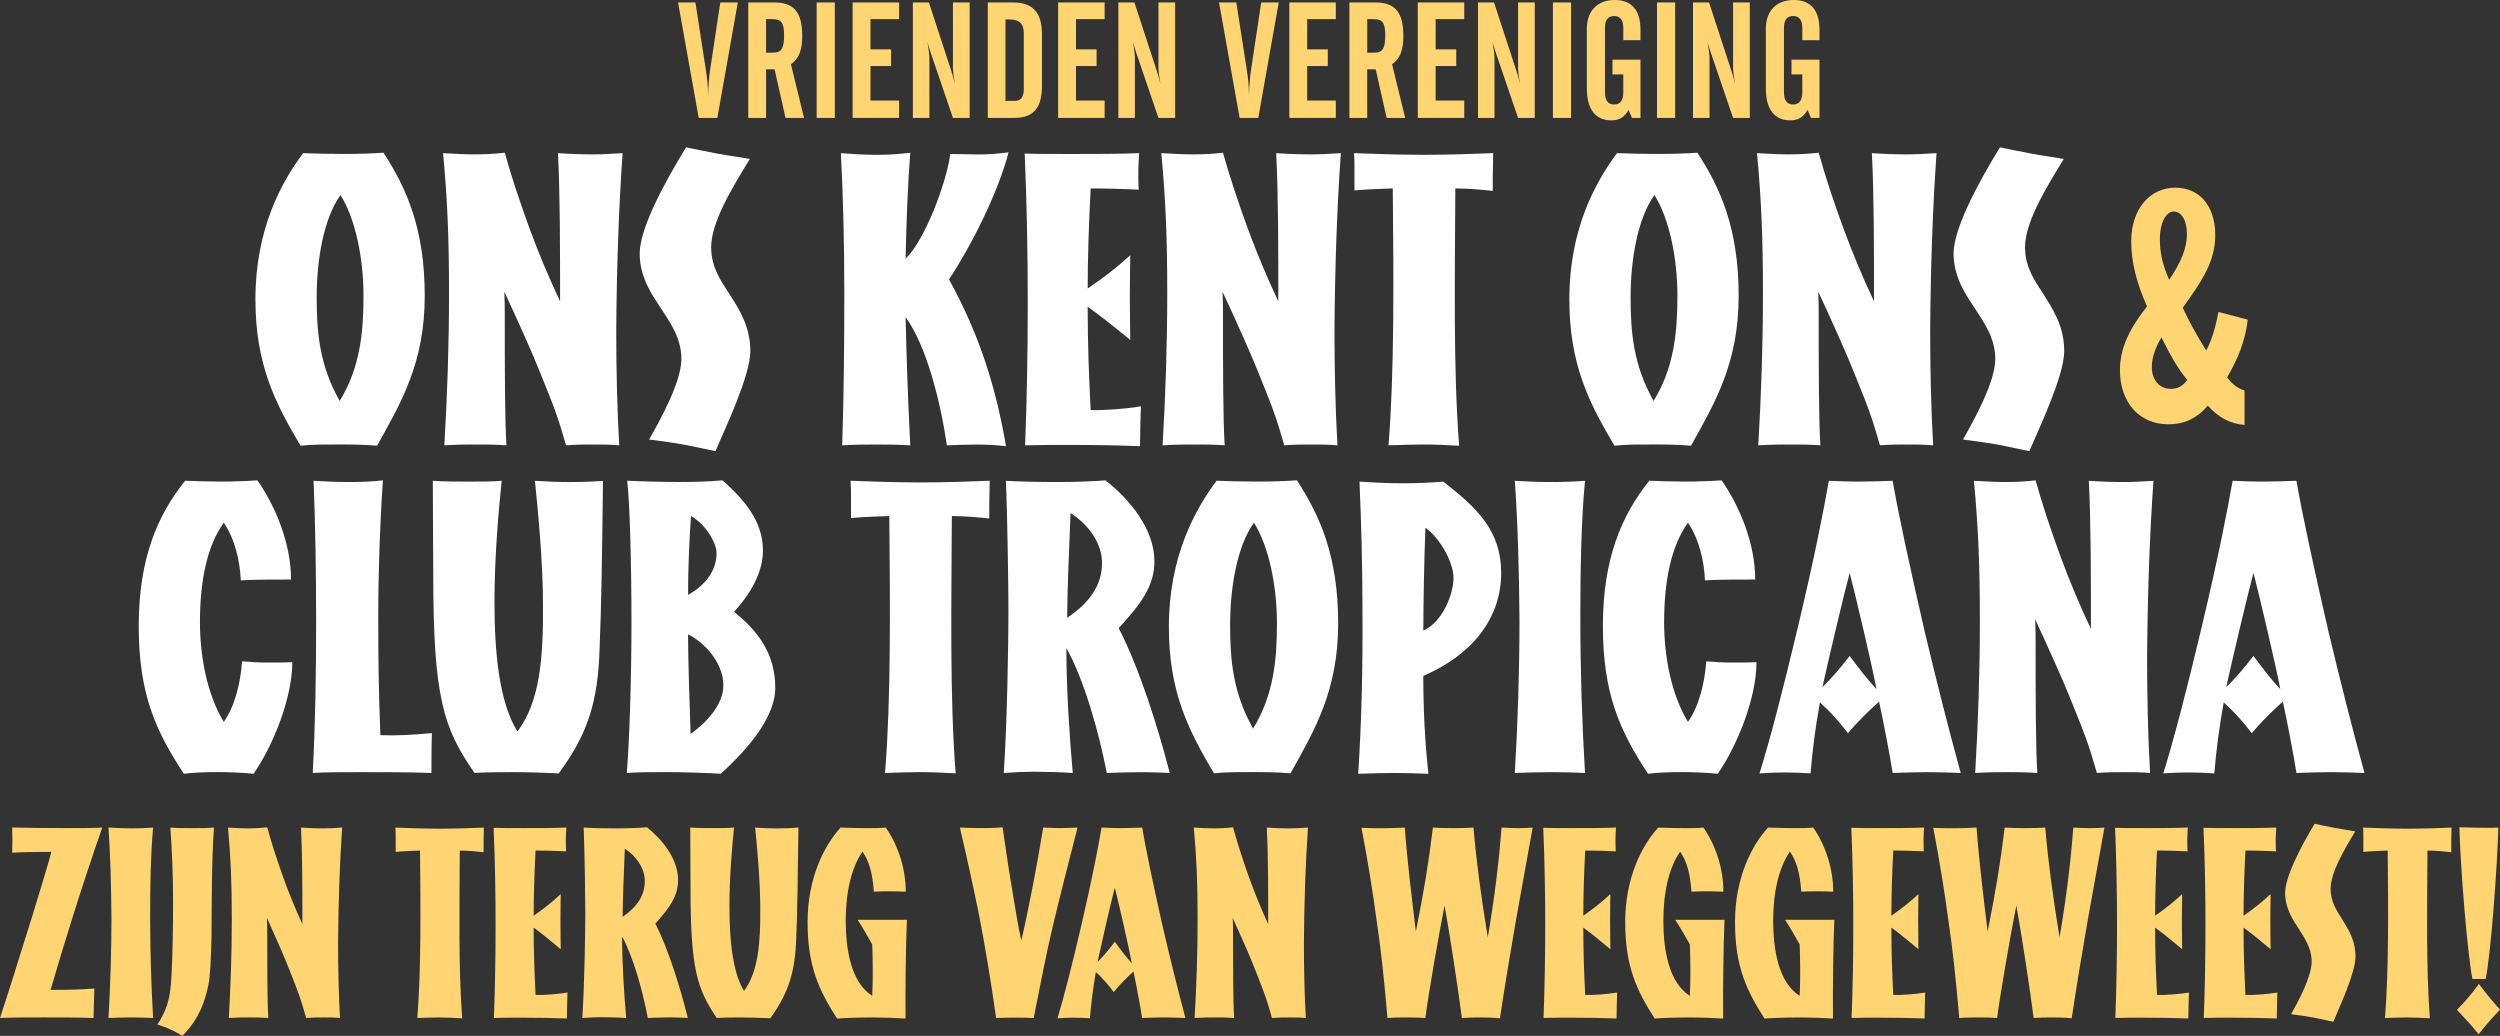 <?xml version="1.0" encoding="UTF-8"?>
<svg id="Layer_2" data-name="Layer 2" xmlns="http://www.w3.org/2000/svg" viewBox="0 0 823.45 341.19">
  <rect x="0" y="0" width="823.45" height="341.19" fill="#333333" stroke="none"/>
  <defs>
    <style>
      .cls-1 {
        fill: #fff;
      }

      .cls-2 {
        fill: #ffd574;
      }
    </style>
  </defs>
  <g id="Layer_1-2" data-name="Layer 1">
    <g>
      <g>
        <path class="cls-1" d="m72.18,158.63c4.06,0,8.55-.14,12.61-.41,6.03,8.61,11.07,20.92,11.07,32.67-6.73,0-12.33,0-16.54.27-.28-6.15-1.82-13.4-5.61-19-5.61,7.79-7.85,19.41-7.85,32.81,0,11.35,2.38,23.79,7.85,32.81,3.64-5.19,5.47-12.58,6.03-19.96,3.22.27,5.61.41,8.27.41,2.8,0,6.03,0,8.27-.14,0,11.76-6.31,27.48-12.75,36.77-4.2-.41-8.41-.55-11.91-.55-3.92,0-7.99.14-11.07.55-9.25-14.08-14.86-26.25-14.86-48.67s6.31-36.64,15.28-47.85c3.5.14,7.99.27,11.21.27Z"/>
        <path class="cls-1" d="m104.13,204.7c0-16.27-.28-32.26-.84-46.34,4.06.27,7.99.41,12.05.41,3.64,0,7.29-.14,10.79-.55-.98,13.94-1.54,29.8-1.54,45.39,0,12.71.14,24.74.7,38.55,5.61.14,9.11,0,16.96-.68-.14,4.24-.14,10.66-.14,13.12-7.15-.27-15.98-.27-22.7-.27s-12.61,0-16.4.27c.84-15.99,1.12-33.08,1.12-49.9Z"/>
        <path class="cls-1" d="m154.6,158.63c4.06,0,7.71,0,10.65-.27-.98,9.57-2.38,24.74-2.38,39.92,0,16.54,1.54,33.08,7.57,42.65,7.43-9.84,8.55-24.33,8.41-42.1,0-13.4-1.68-31.03-2.66-40.46,4.2.27,7.99.41,11.35.41,4.34,0,7.99-.14,11.07-.41-.28,24.88-.56,42.38-1.12,55.36-.56,17.63-3.92,28.02-13.45,41.01-5.33-.27-10.37-.41-15.14-.41-4.48,0-8.69,0-12.61.27-10.23-14.76-13.59-24.74-13.59-65.62,0-8.61-.14-18.73-.14-30.62,4.06.27,8.27.27,12.05.27Z"/>
        <path class="cls-1" d="m219.06,254.32c-5.47,0-7.99,0-12.61.27.84-9.98,1.54-30.62,1.54-49.08,0-20.78-.56-39.92-1.4-47.16,3.08.14,10.51.41,16.82.41,5.61,0,10.09-.14,14.58-.55,6.87,6.15,13.31,13.26,13.31,23.1,0,7.11-3.92,14.08-9.53,20.23,7.43,5.88,13.59,13.4,13.59,25.02,0,10.8-11.21,22.15-17.94,28.3-4.2-.27-12.33-.55-18.36-.55Zm7.57-58.37c6.31-3.55,9.39-8.48,9.39-13.81,0-3.01-3.22-9.16-8.41-12.17-.56,7.38-.98,17.63-.98,25.97Zm.84,45.8c5.33-3.83,10.79-9.71,10.79-15.99,0-7.52-6.31-14.22-11.63-16.81,0,6.56.42,21.6.84,32.81Z"/>
        <path class="cls-1" d="m303.01,254.32c-3.92,0-6.73.14-11.49.27,1.96-24.47,1.68-54.95,1.4-84.62-3.22.14-8.97.27-12.61.68v-6.42c0-2.05,0-3.55-.14-5.88,6.87.27,15,.55,23.12.55s15.56-.27,22.7-.55c0,2.73-.14,4.92-.14,7.38v5.06c-3.5-.41-8.41-.82-12.33-.82-.14,29.53-.7,59.88,1.26,84.76-4.77-.27-7.85-.41-11.77-.41Z"/>
        <path class="cls-1" d="m353.32,254.6c-3.64-.27-9.53-.41-12.75-.41-2.94,0-6.45.14-9.95.41,1.12-16.68,1.54-42.38,1.54-53.59,0-5.47-.28-29.66-.84-42.65,4.06.27,10.79.41,17.52.41,5.47,0,12.19-.27,15.28-.55,7.71,6.02,16.12,15.86,16.12,26.66,0,8.2-4.48,14.08-11.77,22.01,6.73,12.99,12.89,32.4,16.82,47.71-2.1-.14-7.01-.27-9.11-.27s-9.53.14-11.63.27c-2.66-13.81-7.57-30.9-13.31-41.15,0,13.4.98,28.43,2.1,41.15Zm-1.82-51.13c7.43-4.92,11.49-10.8,11.49-18.04,0-6.56-4.62-12.85-10.37-16.4-.42,10.12-1.12,26.79-1.12,34.45Z"/>
        <path class="cls-1" d="m411.21,254.32c-4.34,0-7.85,0-11.35.41-8.41-14.22-14.86-26.79-14.86-48.26,0-23.24,8.69-38.69,15.7-48.12,3.78.14,8.69.27,13.45.27s9.25-.14,13.03-.41c7.57,11.62,13.59,25.02,13.59,47.16s-7.85,35.27-15.7,49.35c-4.34-.41-9.25-.41-13.88-.41Zm1.82-82.16c-5.61,7.79-7.85,21.46-7.85,33.63,0,11.35.84,22.28,7.57,34.18,6.73-10.94,7.85-22.56,7.85-34.59s-2.52-25.15-7.57-33.22Z"/>
        <path class="cls-1" d="m459.28,254.6c-3.92,0-7.85.14-11.91.27,1.12-17.36,1.54-35.95,1.4-53.72,0-15.04-.42-29.53-.98-42.51,4.06.27,8.97.55,14.44.55,4.62,0,9.67-.27,13.17-.55,11.07,8.61,19.06,16.13,19.06,30.07,0,15.04-9.67,27.07-25.65,33.9,0,11.48.56,22.01,1.68,32.26-3.92-.14-7.57-.27-11.21-.27Zm9.53-46.89c6.45-2.87,9.95-12.17,9.95-17.36,0-4.92-4.2-12.85-9.25-16.54-.42,9.98-.7,26.25-.7,33.9Z"/>
        <path class="cls-1" d="m510.86,158.77c4.48,0,7.85-.14,11.21-.41-1.26,13.26-1.54,29.25-1.54,45.25,0,16.81.56,34.72,1.54,50.99-2.52-.14-7.57-.27-11.21-.27s-8.69.14-11.91.27c.98-16.27,1.54-33.63,1.54-50.31-.14-16.68-.56-32.13-1.54-45.93,4.34.27,7.85.41,11.91.41Z"/>
        <path class="cls-1" d="m554.45,158.63c4.06,0,8.55-.14,12.61-.41,6.03,8.61,11.07,20.92,11.07,32.67-6.73,0-12.33,0-16.54.27-.28-6.15-1.82-13.4-5.61-19-5.61,7.79-7.85,19.41-7.85,32.81,0,11.35,2.38,23.79,7.85,32.81,3.64-5.19,5.47-12.58,6.03-19.96,3.22.27,5.61.41,8.27.41,2.8,0,6.03,0,8.27-.14,0,11.76-6.31,27.48-12.75,36.77-4.2-.41-8.41-.55-11.91-.55-3.92,0-7.99.14-11.07.55-9.25-14.08-14.86-26.25-14.86-48.67s6.31-36.64,15.28-47.85c3.5.14,7.99.27,11.21.27Z"/>
        <path class="cls-1" d="m592.01,207.3c6.03-25.29,8.69-39.51,10.37-48.94,3.36.14,6.31.27,9.39.27,4.21,0,8.13-.14,11.63-.27,1.82,10.53,5.47,27.48,10.51,49.49,3.78,15.86,7.85,31.99,11.91,46.75-3.64-.14-7.43-.27-11.21-.27-3.5,0-7.43.14-11.21.27-.7-4.78-3.36-18.59-4.48-23.51-3.5,3.14-7.29,6.84-10.23,10.39-2.94-3.83-5.89-7.11-9.25-10.12-1.54,8.61-2.52,16.27-3.08,23.38-5.61-.41-11.35-.41-16.82,0,3.22-10.25,7.57-26.79,12.47-47.44Zm17.24,8.75c3.22,4.37,5.89,7.79,8.83,10.94-1.54-8.2-7.01-31.31-8.83-38.28-1.82,6.7-6.73,27.48-8.97,37.59,2.8-2.6,5.89-6.29,8.97-10.25Z"/>
        <path class="cls-1" d="m670.49,212.77c0,14.49,0,33.49.56,41.83-3.78-.27-6.73-.27-9.53-.27-3.36,0-6.73,0-10.93.27.98-16.68,1.54-33.36,1.54-50.03,0-18.86-.56-31.17-1.96-46.21,4.76.27,7.15.41,10.51.41,3.08,0,6.31-.14,9.81-.55,2.24,8.07,5.04,16.4,8.13,24.88,3.08,8.34,6.45,16.4,10.09,24.06,0-16.95,0-35.41-.7-48.8,3.78.27,7.71.41,11.35.41,3.22,0,5.61-.14,9.95-.41-1.26,17.63-1.96,37.87-2.1,58.37,0,12.85.28,25.56.98,37.87-3.08-.27-5.75-.27-8.41-.27-2.8,0-5.61,0-9.11.27-2.66-9.3-3.78-12.3-8.69-24.33-1.96-5.06-7.29-16.95-11.63-26.25.14,2.87.14,6.01.14,8.75Z"/>
        <path class="cls-1" d="m725.01,207.3c6.03-25.29,8.69-39.51,10.37-48.94,3.36.14,6.31.27,9.39.27,4.21,0,8.13-.14,11.63-.27,1.82,10.53,5.47,27.48,10.51,49.49,3.78,15.86,7.85,31.99,11.91,46.75-3.64-.14-7.43-.27-11.21-.27-3.5,0-7.43.14-11.21.27-.7-4.78-3.36-18.59-4.48-23.51-3.5,3.14-7.29,6.84-10.23,10.39-2.94-3.83-5.89-7.11-9.25-10.12-1.54,8.61-2.52,16.27-3.08,23.38-5.61-.41-11.35-.41-16.82,0,3.22-10.25,7.57-26.79,12.47-47.44Zm17.24,8.75c3.22,4.37,5.89,7.79,8.83,10.94-1.54-8.2-7.01-31.31-8.83-38.28-1.82,6.7-6.73,27.48-8.97,37.59,2.8-2.6,5.89-6.29,8.97-10.25Z"/>
      </g>
      <g>
        <path class="cls-2" d="m21.56,272.76c5.61,0,9.44,0,12.12-.18-6.77,19.42-12.83,39.02-17.02,53.46,7.4,0,9.44-.09,14.43-.45-.09,2.49-.27,8.2-.27,9.71-4.99-.18-10.87-.18-16.39-.18s-10.51,0-14.43.18c1.78-5.26,6.33-19.78,10.34-32.61,3.03-9.98,5.79-18.89,6.59-22.1-4.99,0-10.07.09-12.92.27.09-3.03.09-5.44,0-8.29,3.65.09,10.87.18,17.55.18Z"/>
        <path class="cls-2" d="m43.3,272.85c2.85,0,4.99-.09,7.13-.27-.8,8.64-.98,19.07-.98,29.49,0,10.96.36,22.63.98,33.23-1.6-.09-4.81-.18-7.13-.18s-5.52.09-7.57.18c.62-10.6.98-21.92.98-32.79-.09-10.87-.36-20.94-.98-29.94,2.76.18,4.99.27,7.57.27Z"/>
        <path class="cls-2" d="m56.48,321.5c.36-6.86.53-15.5.53-24.41s-.36-16.93-.89-24.5c2.14.18,4.72.18,7.31.18s4.81,0,7.04-.18c-.8,11.49-.71,24.86-.8,35.64-.18,7.22-.36,13.1-1.07,16.39-1.69,8.29-4.99,13.01-8.55,16.57-1.16-.71-2.5-1.51-4.01-2.14-1.43-.71-2.67-1.07-4.19-1.6,2.85-4.45,4.28-8.02,4.63-15.95Z"/>
        <path class="cls-2" d="m88.02,308.04c0,9.44,0,21.83.36,27.26-2.41-.18-4.28-.18-6.06-.18-2.14,0-4.28,0-6.95.18.62-10.87.98-21.74.98-32.61,0-12.29-.36-20.31-1.25-30.11,3.03.18,4.54.27,6.68.27,1.96,0,4.01-.09,6.24-.36,1.43,5.26,3.21,10.69,5.17,16.22,1.96,5.43,4.1,10.69,6.41,15.68,0-11.05,0-23.08-.45-31.81,2.41.18,4.9.27,7.22.27,2.05,0,3.56-.09,6.33-.27-.8,11.49-1.25,24.68-1.34,38.04,0,8.38.18,16.66.62,24.68-1.96-.18-3.65-.18-5.35-.18-1.78,0-3.56,0-5.79.18-1.69-6.06-2.41-8.02-5.52-15.86-1.25-3.3-4.63-11.05-7.4-17.11.09,1.87.09,3.92.09,5.7Z"/>
        <path class="cls-2" d="m144.77,335.13c-2.49,0-4.28.09-7.31.18,1.25-15.95,1.07-35.82.89-55.15-2.05.09-5.7.18-8.02.45v-4.19c0-1.34,0-2.32-.09-3.83,4.37.18,9.53.36,14.7.36s9.89-.18,14.43-.36c0,1.78-.09,3.21-.09,4.81v3.3c-2.23-.27-5.35-.53-7.84-.53-.09,19.24-.45,39.02.8,55.24-3.03-.18-4.99-.27-7.48-.27Z"/>
        <path class="cls-2" d="m162.59,272.67c2.41.09,6.06.09,9.98.09,4.63,0,9.8,0,13.99-.18-.09,1.34-.18,2.58-.18,3.83s0,3.12.09,4.01c-3.3-.18-6.86-.27-10.07-.27-.36,7.13-.62,14.7-.62,21.47,3.47-2.41,6.24-4.63,8.91-7.13,0,1.34-.09,4.99-.09,8.73s.09,7.66.09,9.44c-3.3-2.76-5.88-4.9-8.91-7.13,0,8.2.27,14.97.62,22.19,2.76.09,7.4-.27,10.51-.8-.09,3.21-.18,6.5-.18,8.55-4.45-.18-9.62-.27-14.52-.27-3.56,0-6.77,0-9.53.09.71-18.71.8-41.7-.09-62.63Z"/>
        <path class="cls-2" d="m206.24,335.31c-2.32-.18-6.06-.27-8.11-.27-1.87,0-4.1.09-6.33.27.71-10.87.98-27.62.98-34.93,0-3.56-.18-19.33-.53-27.8,2.58.18,6.86.27,11.14.27,3.47,0,7.75-.18,9.71-.36,4.9,3.92,10.25,10.33,10.25,17.37,0,5.35-2.85,9.18-7.48,14.34,4.28,8.46,8.2,21.12,10.69,31.09-1.34-.09-4.46-.18-5.79-.18s-6.06.09-7.4.18c-1.69-9-4.81-20.14-8.46-26.82,0,8.73.62,18.53,1.34,26.82Zm-1.16-33.32c4.72-3.21,7.31-7.04,7.31-11.76,0-4.28-2.94-8.38-6.59-10.69-.27,6.59-.71,17.46-.71,22.45Z"/>
        <path class="cls-2" d="m235,272.76c2.58,0,4.9,0,6.77-.18-.62,6.24-1.51,16.13-1.51,26.02,0,10.78.98,21.56,4.81,27.8,4.72-6.42,5.44-15.86,5.35-27.44,0-8.73-1.07-20.23-1.69-26.37,2.67.18,5.08.27,7.22.27,2.76,0,5.08-.09,7.04-.27-.18,16.22-.36,27.62-.71,36.08-.36,11.49-2.49,18.26-8.55,26.73-3.39-.18-6.59-.27-9.62-.27-2.85,0-5.52,0-8.02.18-6.5-9.62-8.64-16.13-8.64-42.77,0-5.61-.09-12.21-.09-19.96,2.58.18,5.26.18,7.66.18Z"/>
        <path class="cls-2" d="m287.03,335.13c-4.54,0-9.09.18-11.32.36-5.88-9.18-9.71-17.11-9.71-31.72s5.44-25.21,10.87-31.18c2.76.09,5.7.18,8.64.18,2.67,0,4.28,0,6.24-.18,4.01,5.7,6.59,13.45,6.59,21.12-4.01-.18-7.84-.18-10.51,0-.45-6.15-1.51-9.98-3.74-13.19-3.56,5.08-5.52,13.1-5.52,22.72s1.78,20.4,8.73,24.77c.27-5.52.18-11.67,0-16.93-1.07-1.96-3.56-6.24-4.81-8.11h16.22c-.36,8.02-.53,24.06-.45,32.52-2.49-.18-7.13-.36-11.23-.36Z"/>
        <path class="cls-2" d="m324,272.76c2.58,0,4.63-.09,6.24-.27.71,4.9,1.78,12.47,3.03,19.87,1.07,6.59,2.14,13.1,3.12,17.46,2.23-9.27,5.52-26.64,7.22-37.24,2.32.09,4.37.18,5.61.18s4.1-.09,5.7-.18c-2.23,8.55-6.33,24.77-8.2,32.7-1.96,8.29-4.1,19.07-6.24,30.03-3.83-.18-8.38-.18-12.38,0-1.6-11.4-3.48-22.81-5.61-33.86-2.05-10.07-4.19-19.78-6.33-28.87,3.3.18,5.7.18,7.84.18Z"/>
        <path class="cls-2" d="m356.24,304.48c3.83-16.48,5.52-25.75,6.59-31.9,2.14.09,4.01.18,5.97.18,2.67,0,5.17-.09,7.4-.18,1.16,6.86,3.47,17.91,6.68,32.25,2.41,10.33,4.99,20.85,7.57,30.47-2.32-.09-4.72-.18-7.13-.18-2.23,0-4.72.09-7.13.18-.45-3.12-2.14-12.12-2.85-15.32-2.23,2.05-4.63,4.46-6.5,6.77-1.87-2.49-3.74-4.63-5.88-6.59-.98,5.61-1.6,10.6-1.96,15.24-3.56-.27-7.22-.27-10.69,0,2.05-6.68,4.81-17.46,7.93-30.92Zm10.96,5.7c2.05,2.85,3.74,5.08,5.61,7.13-.98-5.35-4.45-20.4-5.61-24.95-1.16,4.37-4.28,17.91-5.7,24.5,1.78-1.69,3.74-4.1,5.7-6.68Z"/>
        <path class="cls-2" d="m406.14,308.04c0,9.44,0,21.83.36,27.26-2.41-.18-4.28-.18-6.06-.18-2.14,0-4.28,0-6.95.18.62-10.87.98-21.74.98-32.61,0-12.29-.36-20.31-1.25-30.11,3.03.18,4.54.27,6.68.27,1.96,0,4.01-.09,6.24-.36,1.43,5.26,3.21,10.69,5.17,16.22,1.96,5.43,4.1,10.69,6.41,15.68,0-11.05,0-23.08-.45-31.81,2.41.18,4.9.27,7.22.27,2.05,0,3.56-.09,6.33-.27-.8,11.49-1.25,24.68-1.34,38.04,0,8.38.18,16.66.62,24.68-1.96-.18-3.65-.18-5.35-.18-1.78,0-3.56,0-5.79.18-1.69-6.06-2.41-8.02-5.52-15.86-1.25-3.3-4.63-11.05-7.4-17.11.09,1.87.09,3.92.09,5.7Z"/>
        <path class="cls-2" d="m487.48,335.13c-1.96,0-3.74,0-5.97.18-1.16-9.18-4.01-27.71-5.7-37.06-1.87,9.44-5.17,28.24-6.33,37.06-2.41-.18-4.37-.18-6.42-.18-1.78,0-3.74,0-6.06.18-1.07-12.65-2.14-22.63-3.56-32.07-1.34-9.98-2.85-19.33-4.99-30.56,4.81.18,9.53.18,14.26-.09.8,10.96,2.41,24.15,3.65,34.21,2.76-13.72,4.19-22.63,5.61-34.21,1.25.09,4.01.18,6.77.18s5.43-.09,6.59-.18c1.07,12.21,2.49,22.45,4.72,36.17,2.49-14.61,3.74-26.1,4.54-36.17,2.05.09,3.92.18,5.52.18,1.78,0,3.56-.09,4.72-.18-1.87,10.42-3.65,20.14-5.43,30.11-1.78,10.34-3.56,20.76-5.35,32.7-2.58-.27-4.63-.27-6.59-.27Z"/>
        <path class="cls-2" d="m508.32,272.67c2.41.09,6.06.09,9.98.09,4.63,0,9.8,0,13.99-.18-.09,1.34-.18,2.58-.18,3.83s0,3.12.09,4.01c-3.3-.18-6.86-.27-10.07-.27-.36,7.13-.62,14.7-.62,21.47,3.47-2.41,6.24-4.63,8.91-7.13,0,1.34-.09,4.99-.09,8.73s.09,7.66.09,9.44c-3.3-2.76-5.88-4.9-8.91-7.13,0,8.2.27,14.97.62,22.19,2.76.09,7.39-.27,10.51-.8-.09,3.21-.18,6.5-.18,8.55-4.46-.18-9.62-.27-14.52-.27-3.56,0-6.77,0-9.53.09.71-18.71.8-41.7-.09-62.63Z"/>
        <path class="cls-2" d="m556.34,335.13c-4.54,0-9.09.18-11.32.36-5.88-9.18-9.71-17.11-9.71-31.72s5.43-25.21,10.87-31.18c2.76.09,5.7.18,8.64.18,2.67,0,4.28,0,6.24-.18,4.01,5.7,6.59,13.45,6.59,21.12-4.01-.18-7.84-.18-10.51,0-.45-6.15-1.51-9.98-3.74-13.19-3.56,5.08-5.52,13.1-5.52,22.72s1.78,20.4,8.73,24.77c.27-5.52.18-11.67,0-16.93-1.07-1.96-3.56-6.24-4.81-8.11h16.22c-.36,8.02-.54,24.06-.45,32.52-2.49-.18-7.13-.36-11.23-.36Z"/>
        <path class="cls-2" d="m592.51,335.13c-4.54,0-9.09.18-11.32.36-5.88-9.18-9.71-17.11-9.71-31.72s5.43-25.21,10.87-31.18c2.76.09,5.7.18,8.64.18,2.67,0,4.28,0,6.24-.18,4.01,5.7,6.59,13.45,6.59,21.12-4.01-.18-7.84-.18-10.51,0-.45-6.15-1.51-9.98-3.74-13.19-3.56,5.08-5.52,13.1-5.52,22.72s1.78,20.4,8.73,24.77c.27-5.52.18-11.67,0-16.93-1.07-1.96-3.56-6.24-4.81-8.11h16.22c-.36,8.02-.54,24.06-.45,32.52-2.49-.18-7.13-.36-11.23-.36Z"/>
        <path class="cls-2" d="m609.79,272.67c2.41.09,6.06.09,9.98.09,4.63,0,9.8,0,13.99-.18-.09,1.34-.18,2.58-.18,3.83s0,3.12.09,4.01c-3.3-.18-6.86-.27-10.07-.27-.36,7.13-.62,14.7-.62,21.47,3.47-2.41,6.24-4.63,8.91-7.13,0,1.34-.09,4.99-.09,8.73s.09,7.66.09,9.44c-3.3-2.76-5.88-4.9-8.91-7.13,0,8.2.27,14.97.62,22.19,2.76.09,7.39-.27,10.51-.8-.09,3.21-.18,6.5-.18,8.55-4.46-.18-9.62-.27-14.52-.27-3.56,0-6.77,0-9.53.09.71-18.71.8-41.7-.09-62.63Z"/>
        <path class="cls-2" d="m675.81,335.13c-1.96,0-3.74,0-5.97.18-1.16-9.18-4.01-27.71-5.7-37.06-1.87,9.44-5.17,28.24-6.33,37.06-2.41-.18-4.37-.18-6.42-.18-1.78,0-3.74,0-6.06.18-1.07-12.65-2.14-22.63-3.56-32.07-1.34-9.98-2.85-19.33-4.99-30.56,4.81.18,9.53.18,14.26-.09.8,10.96,2.41,24.15,3.65,34.21,2.76-13.72,4.19-22.63,5.61-34.21,1.25.09,4.01.18,6.77.18s5.43-.09,6.59-.18c1.07,12.21,2.49,22.45,4.72,36.17,2.49-14.61,3.74-26.1,4.54-36.17,2.05.09,3.92.18,5.52.18,1.78,0,3.56-.09,4.72-.18-1.87,10.42-3.65,20.14-5.43,30.11-1.78,10.34-3.56,20.76-5.35,32.7-2.58-.27-4.63-.27-6.59-.27Z"/>
        <path class="cls-2" d="m696.66,272.67c2.41.09,6.06.09,9.98.09,4.63,0,9.8,0,13.99-.18-.09,1.34-.18,2.58-.18,3.83s0,3.12.09,4.01c-3.3-.18-6.86-.27-10.07-.27-.36,7.13-.62,14.7-.62,21.47,3.47-2.41,6.24-4.63,8.91-7.13,0,1.34-.09,4.99-.09,8.73s.09,7.66.09,9.44c-3.3-2.76-5.88-4.9-8.91-7.13,0,8.2.27,14.97.62,22.19,2.76.09,7.39-.27,10.51-.8-.09,3.21-.18,6.5-.18,8.55-4.46-.18-9.62-.27-14.52-.27-3.56,0-6.77,0-9.53.09.71-18.71.8-41.7-.09-62.63Z"/>
        <path class="cls-2" d="m725.79,272.67c2.41.09,6.06.09,9.98.09,4.63,0,9.8,0,13.99-.18-.09,1.34-.18,2.58-.18,3.83s0,3.12.09,4.01c-3.3-.18-6.86-.27-10.07-.27-.36,7.13-.62,14.7-.62,21.47,3.47-2.41,6.24-4.63,8.91-7.13,0,1.34-.09,4.99-.09,8.73s.09,7.66.09,9.44c-3.3-2.76-5.88-4.9-8.91-7.13,0,8.2.27,14.97.62,22.19,2.76.09,7.39-.27,10.51-.8-.09,3.21-.18,6.5-.18,8.55-4.46-.18-9.62-.27-14.52-.27-3.56,0-6.77,0-9.53.09.71-18.71.8-41.7-.09-62.63Z"/>
        <path class="cls-2" d="m768.91,272.67c2.32.45,4.99.8,6.86,1.16-4.01,6.68-8.11,13.72-8.11,18.98,0,4.46,2.23,7.4,3.74,9.89,2.23,3.56,4.45,7.13,4.45,12.38s-5.17,16.39-7.31,21.47c-2.14-.45-4.19-.89-6.24-1.34-2.41-.45-4.9-.8-7.66-1.16,2.5-4.45,6.77-12.47,6.77-17.28s-2.76-8.38-4.28-10.87c-1.6-2.49-4.46-6.5-4.46-11.76s4.9-14.79,9.71-22.81c1.34.27,4.1.89,6.5,1.34Z"/>
        <path class="cls-2" d="m792.88,335.13c-2.49,0-4.28.09-7.31.18,1.25-15.95,1.07-35.82.89-55.15-2.05.09-5.7.18-8.02.45v-4.19c0-1.34,0-2.32-.09-3.83,4.37.18,9.53.36,14.7.36s9.89-.18,14.43-.36c0,1.78-.09,3.21-.09,4.81v3.3c-2.23-.27-5.35-.53-7.84-.53-.09,19.24-.45,39.02.8,55.24-3.03-.18-4.99-.27-7.48-.27Z"/>
        <path class="cls-2" d="m823.45,332.54c-3.03,3.21-4.54,4.99-7.04,8.11-2.67-3.3-4.1-4.81-7.13-8.02,2.67-2.76,4.63-4.99,7.22-8.55,2.67,3.56,4.46,5.7,6.95,8.46Zm-4.72-10.07h-4.37c-1.6-8.02-4.01-37.15-4.28-49.98,3.03.09,6.42.18,9.36.18,1.34,0,2.41,0,3.47-.09-.36,13.01-2.5,41.88-4.19,49.89Z"/>
      </g>
      <g>
        <path class="cls-2" d="m229.05.81l3.5,22.52c.32,2.05.65,4.63.65,7.92v.7c.11-3.88.38-6.73.65-8.62l3.4-22.52h5.77l-6.74,38.03h-6.14L223.34.81h5.71Z"/>
        <path class="cls-2" d="m252.33,38.84h-5.87V.81h8.62c6.36,0,9.16,3.18,9.16,10.99,0,4.52-.97,7.43-3.72,9.37l4.31,17.67h-6.09l-3.61-16h-2.8v16Zm0-21.49h2.32c2.86,0,3.61-1.56,3.61-5.76s-.97-5.28-3.83-5.28h-2.1v11.04Z"/>
        <path class="cls-2" d="m268.99.81h5.98v38.03h-5.98V.81Z"/>
        <path class="cls-2" d="m280.84.81h15.31v5.49h-9.43v9.96h6.79v5.49h-6.79v11.37h9.43v5.71h-15.31V.81Z"/>
        <path class="cls-2" d="m300.68.81h5.28l7.44,22.73c.11.32.54,1.67,1.13,4.04-.49-2.69-.65-4.47-.65-5.12V.81h5.5v38.03h-5.5l-7.17-21.01c-.32-.97-.81-2.32-1.24-4.15.43,2.69.65,4.47.65,5.28v19.88h-5.44V.81Z"/>
        <path class="cls-2" d="m325.36.81h8.35c6.52,0,9.49,3.39,9.49,10.45v16.97c0,7.27-2.69,10.61-9.22,10.61h-8.62V.81Zm8.79,32.43c2.21,0,3.07-1.4,3.07-3.99V10.93c0-3.12-1.46-4.52-4.69-4.52h-1.35v26.82h2.96Z"/>
        <path class="cls-2" d="m348.53.81h15.31v5.49h-9.43v9.96h6.79v5.49h-6.79v11.37h9.43v5.71h-15.31V.81Z"/>
        <path class="cls-2" d="m368.37.81h5.28l7.44,22.73c.11.32.54,1.67,1.13,4.04-.49-2.69-.65-4.47-.65-5.12V.81h5.5v38.03h-5.5l-7.17-21.01c-.32-.97-.81-2.32-1.24-4.15.43,2.69.65,4.47.65,5.28v19.88h-5.44V.81Z"/>
        <path class="cls-2" d="m407.22.81l3.5,22.52c.32,2.05.65,4.63.65,7.92v.7c.11-3.88.38-6.73.65-8.62l3.4-22.52h5.77l-6.74,38.03h-6.14l-6.79-38.03h5.71Z"/>
        <path class="cls-2" d="m424.68.81h15.31v5.49h-9.43v9.96h6.79v5.49h-6.79v11.37h9.43v5.71h-15.31V.81Z"/>
        <path class="cls-2" d="m450.34,38.84h-5.88V.81h8.62c6.36,0,9.16,3.18,9.16,10.99,0,4.52-.97,7.43-3.72,9.37l4.31,17.67h-6.09l-3.61-16h-2.8v16Zm0-21.49h2.32c2.86,0,3.61-1.56,3.61-5.76s-.97-5.28-3.83-5.28h-2.1v11.04Z"/>
        <path class="cls-2" d="m466.99.81h15.31v5.49h-9.43v9.96h6.79v5.49h-6.79v11.37h9.43v5.71h-15.31V.81Z"/>
        <path class="cls-2" d="m486.82.81h5.28l7.44,22.73c.11.32.54,1.67,1.13,4.04-.49-2.69-.65-4.47-.65-5.12V.81h5.5v38.03h-5.5l-7.17-21.01c-.32-.97-.81-2.32-1.24-4.15.43,2.69.65,4.47.65,5.28v19.88h-5.44V.81Z"/>
        <path class="cls-2" d="m511.5.81h5.98v38.03h-5.98V.81Z"/>
        <path class="cls-2" d="m522.66,9.59c0-5.92,3.4-9.59,9.22-9.59,5.5,0,8.46,3.29,8.46,9.75v3.5h-5.66v-4.04c0-2.64-1.02-3.93-3.02-3.93s-3.02,1.29-3.02,3.93v21.22c0,2.64,1.02,3.99,3.02,3.99s3.02-1.35,3.02-3.99v-5.92h-3.56v-4.85h9.22v19.18h-2.8l-1.13-2.64c-1.29,2.37-3.07,3.45-5.66,3.45-5.23,0-8.08-3.66-8.08-10.56V9.59Z"/>
        <path class="cls-2" d="m545.78.81h5.98v38.03h-5.98V.81Z"/>
        <path class="cls-2" d="m557.64.81h5.28l7.44,22.73c.11.32.54,1.67,1.13,4.04-.49-2.69-.65-4.47-.65-5.12V.81h5.5v38.03h-5.5l-7.17-21.01c-.32-.97-.81-2.32-1.24-4.15.43,2.69.65,4.47.65,5.28v19.88h-5.44V.81Z"/>
        <path class="cls-2" d="m581.62,9.59c0-5.92,3.4-9.59,9.22-9.59,5.5,0,8.46,3.29,8.46,9.75v3.5h-5.66v-4.04c0-2.64-1.02-3.93-3.02-3.93s-3.02,1.29-3.02,3.93v21.22c0,2.64,1.02,3.99,3.02,3.99s3.02-1.35,3.02-3.99v-5.92h-3.56v-4.85h9.22v19.18h-2.8l-1.13-2.64c-1.29,2.37-3.07,3.45-5.66,3.45-5.23,0-8.08-3.66-8.08-10.56V9.59Z"/>
      </g>
      <g>
        <path class="cls-2" d="m714.18,139.75c-9.44,0-15.91-7.1-15.91-17.81,0-7.21,3.08-13.68,8.91-20.99-3.29-7.53-5.2-14.31-5.2-21.42,0-10.71,6.15-17.71,14.53-17.71,7.85,0,13.15,5.83,13.15,15.69,0,8.59-4.35,15.06-10.71,23.86,2.12,4.56,4.67,9.22,7.74,14.1,1.8-3.39,3.08-7.63,4.03-12.72l9.65,2.54c-.85,7.1-3.29,13.04-6.79,18.98,1.59,2.23,3.39,3.6,5.73,4.35v11.35c-4.88-.42-8.7-2.54-12.09-6.36-3.5,4.14-7.74,6.15-13.05,6.15Zm-5.41-18.87c0,4.45,2.65,7.21,6.26,7.21,2.23,0,4.03-.95,5.41-2.97-3.08-3.61-5.73-8.38-8.49-14-2.12,3.5-3.18,6.79-3.18,9.76Zm11.56-43.79c0-4.67-1.91-7.42-4.35-7.42-2.23,0-4.56,3.08-4.56,9.23,0,4.67,1.06,8.8,3.08,13.25,3.82-5.62,5.83-10.39,5.83-15.06Z"/>
        <path class="cls-1" d="m110.34,146.41c-4.34,0-7.85,0-11.35.41-8.41-14.22-14.86-26.79-14.86-48.26,0-23.24,8.69-38.69,15.7-48.12,3.78.14,8.69.27,13.45.27s9.25-.14,13.03-.41c7.57,11.62,13.59,25.02,13.59,47.16s-7.85,35.27-15.7,49.35c-4.34-.41-9.25-.41-13.88-.41Zm1.82-82.16c-5.61,7.79-7.85,21.46-7.85,33.63,0,11.35.84,22.28,7.57,34.18,6.73-10.94,7.85-22.56,7.85-34.59s-2.52-25.15-7.57-33.22Z"/>
        <path class="cls-1" d="m166.26,104.85c0,14.49,0,33.49.56,41.83-3.78-.27-6.73-.27-9.53-.27-3.36,0-6.73,0-10.93.27.98-16.68,1.54-33.36,1.54-50.03,0-18.86-.56-31.17-1.96-46.21,4.77.27,7.15.41,10.51.41,3.08,0,6.31-.14,9.81-.55,2.24,8.07,5.05,16.4,8.13,24.88,3.08,8.34,6.45,16.4,10.09,24.06,0-16.95,0-35.41-.7-48.8,3.78.27,7.71.41,11.35.41,3.22,0,5.61-.14,9.95-.41-1.26,17.63-1.96,37.87-2.1,58.37,0,12.85.28,25.56.98,37.87-3.08-.27-5.75-.27-8.41-.27-2.8,0-5.61,0-9.11.27-2.66-9.3-3.78-12.3-8.69-24.33-1.96-5.06-7.29-16.95-11.63-26.25.14,2.87.14,6.01.14,8.75Z"/>
        <path class="cls-1" d="m236.2,50.58c3.64.68,7.85,1.23,10.79,1.78-6.31,10.25-12.75,21.05-12.75,29.12,0,6.83,3.5,11.35,5.89,15.17,3.5,5.47,7.01,10.94,7.01,19s-8.13,25.15-11.49,32.95c-3.36-.68-6.59-1.37-9.81-2.05-3.78-.68-7.71-1.23-12.05-1.78,3.92-6.83,10.65-19.14,10.65-26.52s-4.34-12.85-6.73-16.68c-2.52-3.83-7.01-9.98-7.01-18.04s7.71-22.69,15.28-35c2.1.41,6.45,1.37,10.23,2.05Z"/>
        <path class="cls-1" d="m299.82,146.69c-4.06-.27-7.71-.27-11.49-.27-3.5,0-7.01,0-10.93.27.56-17.09.7-33.63.7-50.31s-.42-31.99-1.12-45.93c3.92.27,7.57.55,11.63.55,4.91,0,7.29-.27,11.21-.68-.84,10.8-1.26,22.69-1.54,34.86,6.17-5.74,13.45-24.74,14.72-34.45,4.34,0,6.31.14,8.97.14,2.94,0,6.03-.14,10.23-.68-3.5,13.4-12.33,30.9-19.62,41.83,10.37,18.87,15.56,36.23,18.78,54.96-3.36-.41-6.59-.55-9.67-.55-3.5,0-6.87.14-9.81.27-2.1-14.49-6.73-32.81-13.59-42.24.28,13.67.84,28.84,1.54,42.24Z"/>
        <path class="cls-1" d="m337.52,50.58c3.78.14,9.53.14,15.7.14,7.29,0,15.42,0,22-.27-.14,2.05-.28,3.96-.28,5.88s0,4.78.14,6.15c-5.19-.27-10.79-.41-15.84-.41-.56,10.94-.98,22.56-.98,32.95,5.47-3.69,9.81-7.11,14.02-10.94,0,2.05-.14,7.66-.14,13.4s.14,11.76.14,14.49c-5.19-4.24-9.25-7.52-14.02-10.94,0,12.58.42,22.97.98,34.04,4.34.14,11.63-.41,16.54-1.23-.14,4.92-.28,9.98-.28,13.12-7.01-.27-15.14-.41-22.85-.41-5.61,0-10.65,0-15,.14,1.12-28.71,1.26-63.98-.14-96.1Z"/>
        <path class="cls-1" d="m402.83,104.85c0,14.49,0,33.49.56,41.83-3.78-.27-6.73-.27-9.53-.27-3.36,0-6.73,0-10.93.27.98-16.68,1.54-33.36,1.54-50.03,0-18.86-.56-31.17-1.96-46.21,4.77.27,7.15.41,10.51.41,3.08,0,6.31-.14,9.81-.55,2.24,8.07,5.05,16.4,8.13,24.88,3.08,8.34,6.45,16.4,10.09,24.06,0-16.95,0-35.41-.7-48.8,3.78.27,7.71.41,11.35.41,3.22,0,5.61-.14,9.95-.41-1.26,17.63-1.96,37.87-2.1,58.37,0,12.85.28,25.56.98,37.87-3.08-.27-5.75-.27-8.41-.27-2.8,0-5.61,0-9.11.27-2.66-9.3-3.78-12.3-8.69-24.33-1.96-5.06-7.29-16.95-11.63-26.25.14,2.87.14,6.01.14,8.75Z"/>
        <path class="cls-1" d="m468.84,146.41c-3.92,0-6.73.14-11.49.27,1.96-24.47,1.68-54.95,1.4-84.62-3.22.14-8.97.27-12.61.68v-6.42c0-2.05,0-3.55-.14-5.88,6.87.27,15,.55,23.12.55s15.56-.27,22.71-.55c0,2.73-.14,4.92-.14,7.38v5.06c-3.5-.41-8.41-.82-12.33-.82-.14,29.53-.7,59.88,1.26,84.76-4.76-.27-7.85-.41-11.77-.41Z"/>
        <path class="cls-1" d="m543.12,146.41c-4.34,0-7.85,0-11.35.41-8.41-14.22-14.86-26.79-14.86-48.26,0-23.24,8.69-38.69,15.7-48.12,3.78.14,8.69.27,13.45.27s9.25-.14,13.03-.41c7.57,11.62,13.59,25.02,13.59,47.16s-7.85,35.27-15.7,49.35c-4.34-.41-9.25-.41-13.88-.41Zm1.82-82.16c-5.61,7.79-7.85,21.46-7.85,33.63,0,11.35.84,22.28,7.57,34.18,6.73-10.94,7.85-22.56,7.85-34.59s-2.52-25.15-7.57-33.22Z"/>
        <path class="cls-1" d="m599.04,104.85c0,14.49,0,33.49.56,41.83-3.78-.27-6.73-.27-9.53-.27-3.36,0-6.73,0-10.93.27.98-16.68,1.54-33.36,1.54-50.03,0-18.86-.56-31.17-1.96-46.21,4.76.27,7.15.41,10.51.41,3.08,0,6.31-.14,9.81-.55,2.24,8.07,5.04,16.4,8.13,24.88,3.08,8.34,6.45,16.4,10.09,24.06,0-16.95,0-35.41-.7-48.8,3.78.27,7.71.41,11.35.41,3.22,0,5.61-.14,9.95-.41-1.26,17.63-1.96,37.87-2.1,58.37,0,12.85.28,25.56.98,37.87-3.08-.27-5.75-.27-8.41-.27-2.8,0-5.61,0-9.11.27-2.66-9.3-3.78-12.3-8.69-24.33-1.96-5.06-7.29-16.95-11.63-26.25.14,2.87.14,6.01.14,8.75Z"/>
        <path class="cls-1" d="m668.97,50.58c3.64.68,7.85,1.23,10.79,1.78-6.31,10.25-12.75,21.05-12.75,29.12,0,6.83,3.5,11.35,5.89,15.17,3.5,5.47,7.01,10.94,7.01,19s-8.13,25.15-11.49,32.95c-3.36-.68-6.59-1.37-9.81-2.05-3.78-.68-7.71-1.23-12.05-1.78,3.92-6.83,10.65-19.14,10.65-26.52s-4.34-12.85-6.73-16.68c-2.52-3.83-7.01-9.98-7.01-18.04s7.71-22.69,15.28-35c2.1.41,6.45,1.37,10.23,2.05Z"/>
      </g>
    </g>
  </g>
</svg>